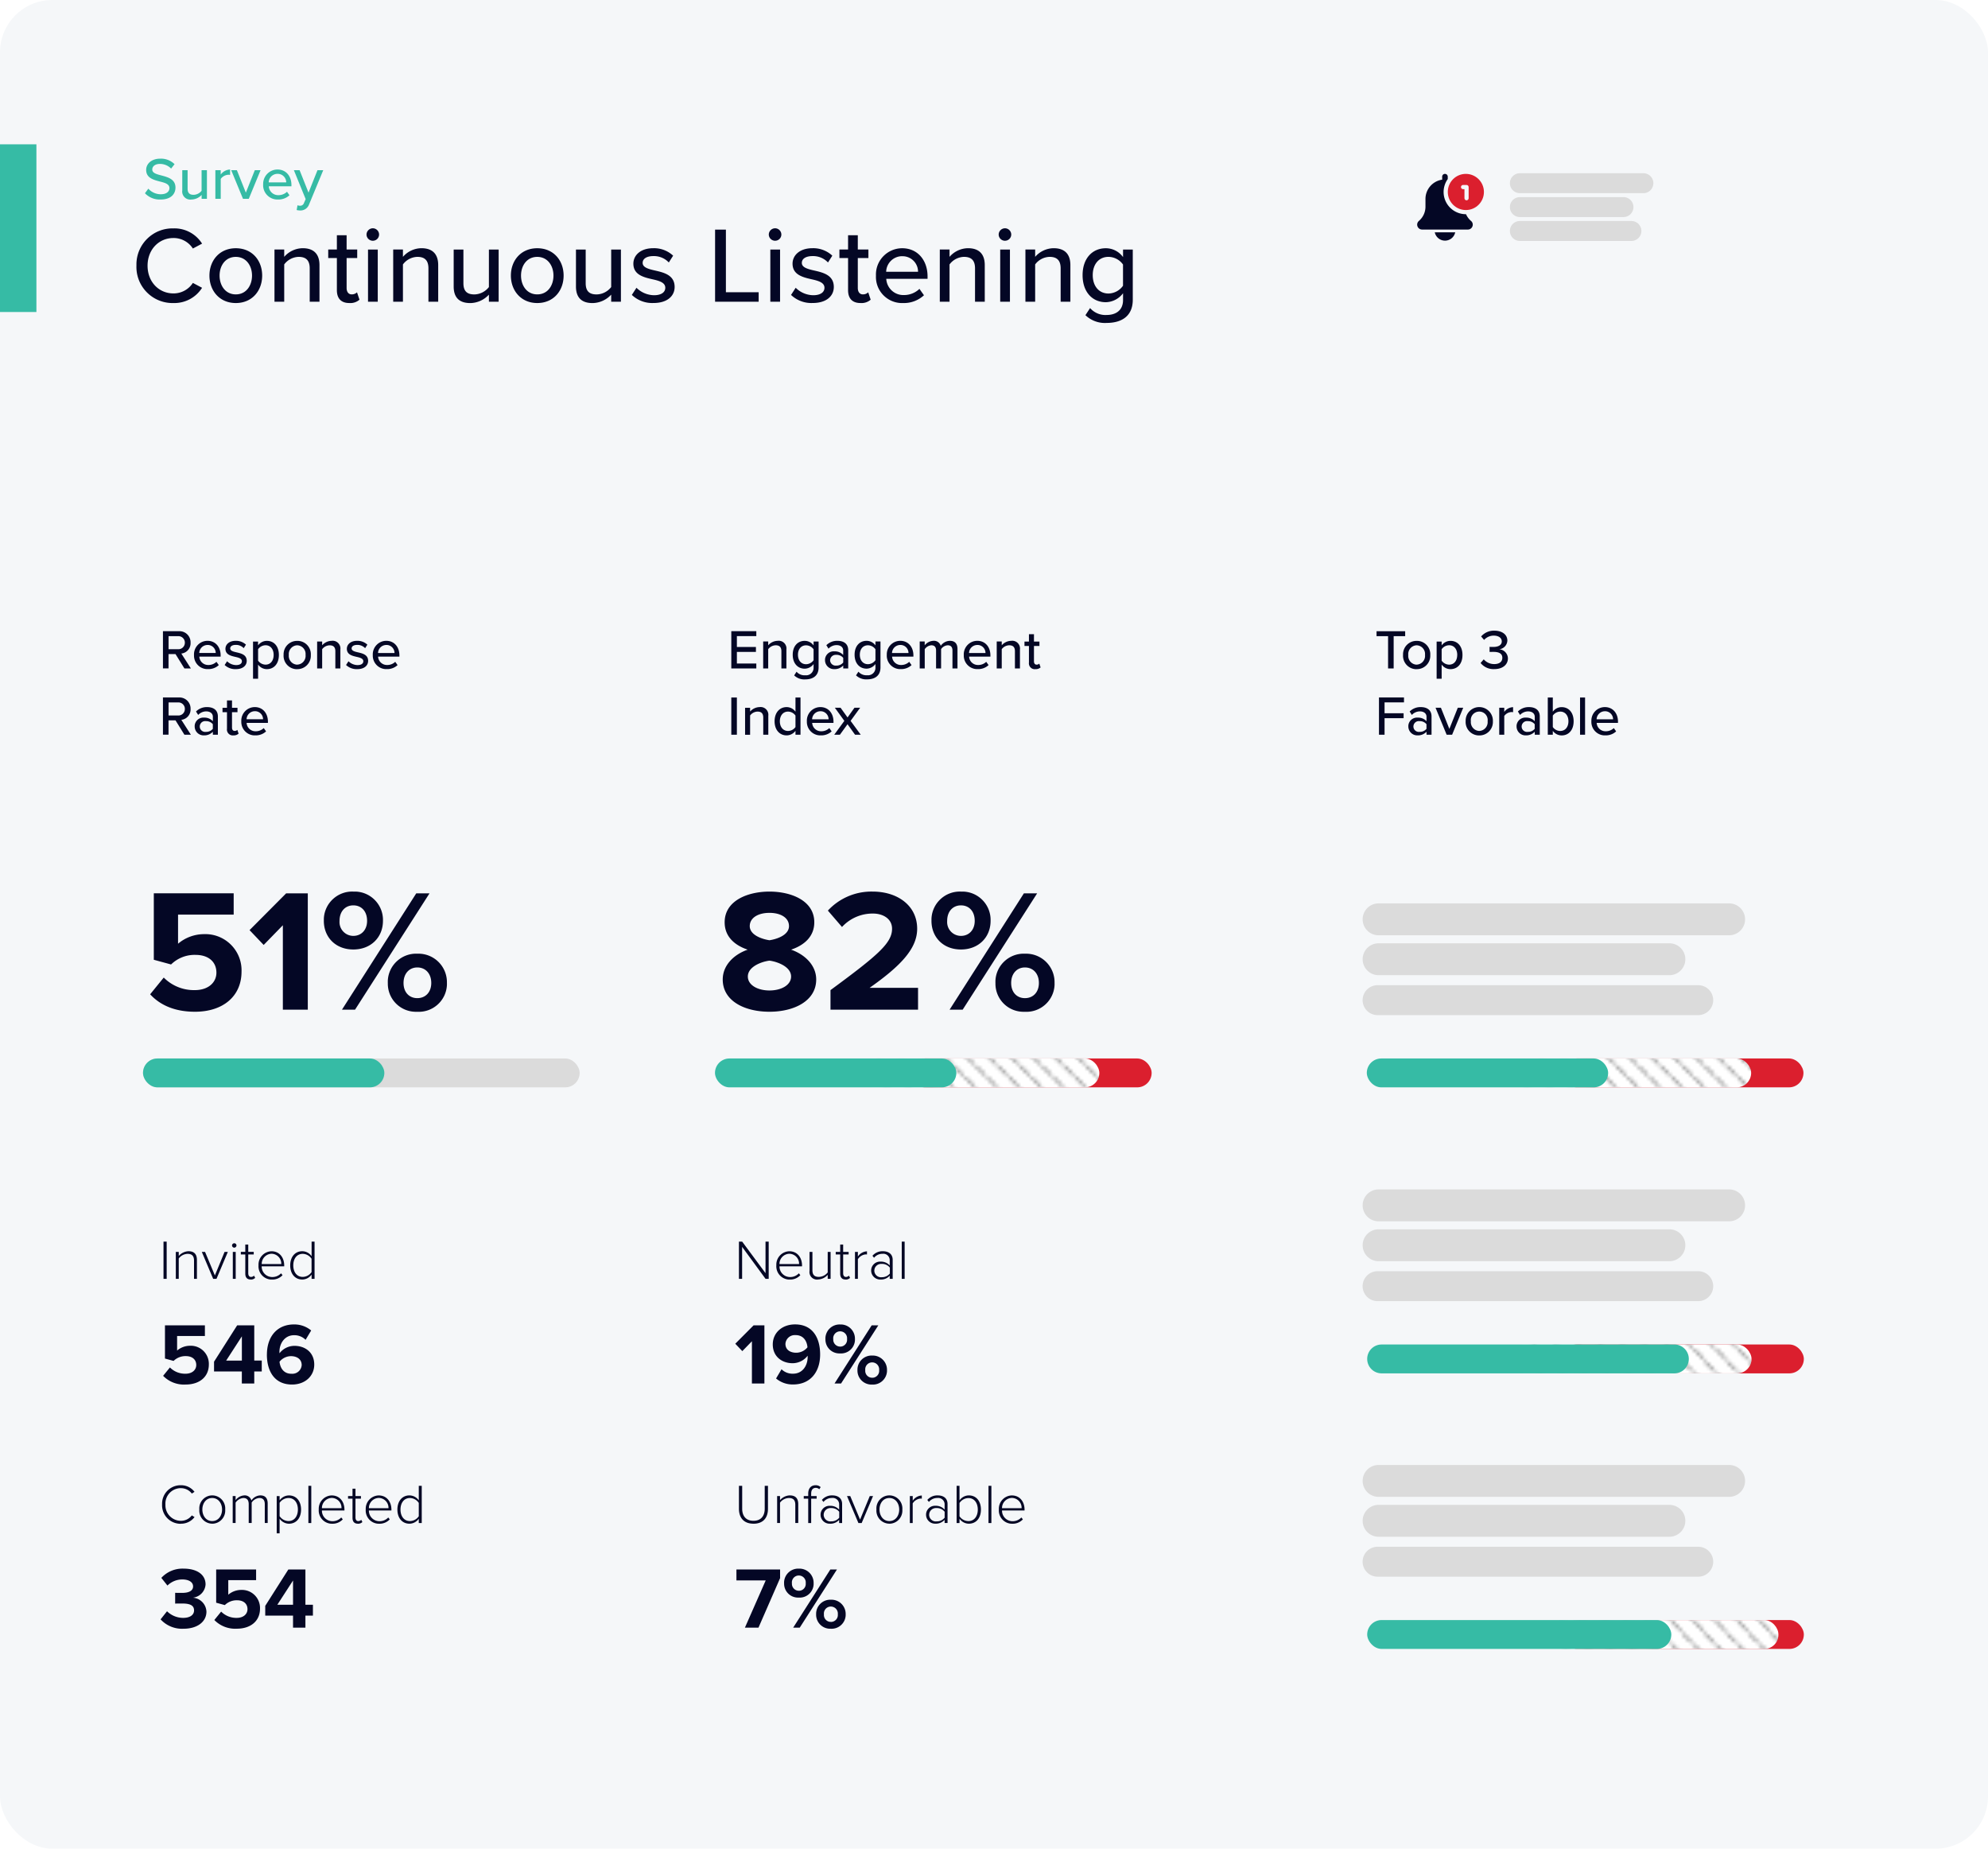 <svg xmlns="http://www.w3.org/2000/svg" viewBox="0 0 570 530"><defs><pattern id="a" width="19" height="13" x="0" y="0" patternTransform="translate(-672.63 -274.31)" patternUnits="userSpaceOnUse" viewBox="0 0 19 13"><path fill="none" d="M0 0h19v13H0z"/><path fill="#fff" stroke="#000" stroke-dasharray="3.9 .65" stroke-miterlimit="1" stroke-width=".6" d="m14.91 1.48 12.4 12.31M8.63 1.48l12.4 12.31M2.26 1.48l12.4 12.31M-4.09 1.48c4.14 4.1 8.27 8.2 12.4 12.31M-10.37 1.48l12.4 12.31m12.88-25.31c4.14 4.1 8.27 8.2 12.4 12.31M8.63-11.52 21.03.79M2.26-11.52 14.66.79M-4.09-11.52C.05-7.42 4.18-3.32 8.31.79m-18.68-12.31L2.03.79" opacity=".49"/></pattern></defs><rect width="570" height="530" fill="#f5f7f9" rx="15" ry="15"/><path fill="#040725" d="M49.72 86.88c3.32.1 6.44-1.56 8.22-4.37l-2.64-1.4a6.581 6.581 0 0 1-5.58 3.01c-4.18 0-7.41-3.32-7.41-7.94s3.22-7.94 7.41-7.94a6.558 6.558 0 0 1 5.58 3.01l2.64-1.4a9.347 9.347 0 0 0-8.22-4.37c-5.72-.14-10.46 4.38-10.6 10.1v.6c-.19 5.71 4.28 10.5 10 10.7h.6Zm17.89 0c4.68 0 7.56-3.53 7.56-7.87s-2.88-7.84-7.56-7.84-7.56 3.53-7.56 7.84c0 4.34 2.91 7.87 7.56 7.87Zm0-2.48c-2.98 0-4.65-2.54-4.65-5.39s1.67-5.36 4.65-5.36 4.65 2.54 4.65 5.36-1.64 5.39-4.65 5.39Zm21.2 2.11h2.79V76c0-3.16-1.64-4.84-4.81-4.84-2.04.03-3.97.93-5.3 2.48v-2.11H78.7V86.5h2.79V75.81a5.348 5.348 0 0 1 4.12-2.17c1.92 0 3.19.81 3.19 3.29v9.58Zm11.35.37c1.06.08 2.11-.26 2.91-.96l-.71-2.11c-.41.39-.95.6-1.52.59-.96 0-1.46-.78-1.46-1.83v-8.59h3.04v-2.45h-3.04v-4.09h-2.79v4.09h-2.48v2.45h2.48v9.21c0 2.36 1.21 3.69 3.56 3.69Zm6.73-17.86c.98.01 1.78-.77 1.8-1.75v-.02c0-.99-.81-1.8-1.8-1.8-.99.01-1.79.81-1.8 1.8a1.8 1.8 0 0 0 1.8 1.77Zm-1.37 17.49h2.79V71.54h-2.79v14.97Zm17.33 0h2.79V76c0-3.16-1.64-4.84-4.81-4.84-2.04.03-3.97.93-5.3 2.48v-2.11h-2.79V86.5h2.79V75.81a5.348 5.348 0 0 1 4.12-2.17c1.92 0 3.19.81 3.19 3.29v9.58Zm17.33 0h2.79V71.54h-2.79V82.3c-1 1.29-2.52 2.07-4.15 2.11-1.92 0-3.16-.74-3.16-3.22v-9.64h-2.79v10.57c0 3.16 1.58 4.77 4.77 4.77a7.39 7.39 0 0 0 5.33-2.42v2.04Zm13.86.37c4.68 0 7.56-3.53 7.56-7.87s-2.88-7.84-7.56-7.84-7.56 3.53-7.56 7.84 2.91 7.87 7.56 7.87Zm0-2.48c-2.98 0-4.65-2.54-4.65-5.39s1.67-5.36 4.65-5.36 4.65 2.54 4.65 5.36c0 2.85-1.64 5.39-4.65 5.39Zm21.2 2.11h2.79V71.54h-2.79V82.3c-1 1.29-2.52 2.07-4.15 2.11-1.92 0-3.16-.74-3.16-3.22v-9.64h-2.79v10.57c0 3.16 1.58 4.77 4.77 4.77a7.39 7.39 0 0 0 5.33-2.42v2.04Zm5.92-1.96a8.48 8.48 0 0 0 6.23 2.32c3.94 0 6.04-2.02 6.04-4.59 0-3.44-3.1-4.15-5.7-4.74-1.86-.43-3.47-.87-3.47-2.17 0-1.21 1.18-1.95 3.07-1.95 1.67-.05 3.29.61 4.43 1.83L193 73.3a8.001 8.001 0 0 0-5.7-2.14c-3.66 0-5.7 2.05-5.7 4.43 0 3.22 2.98 3.91 5.52 4.49 1.92.43 3.63.93 3.63 2.42 0 1.27-1.12 2.14-3.22 2.14a7.3 7.3 0 0 1-5.04-2.14l-1.33 2.05Zm23.87 1.96h12.49v-2.73h-9.39V65.83h-3.1v20.68Zm17.2-17.49c.98.01 1.78-.77 1.8-1.75v-.02c0-.99-.81-1.8-1.8-1.8-.99.01-1.79.81-1.8 1.8.01.98.82 1.77 1.81 1.77Zm-1.36 17.49h2.79V71.54h-2.79v14.97Zm5.93-1.96a8.466 8.466 0 0 0 6.23 2.32c3.94 0 6.04-2.02 6.04-4.59 0-3.44-3.1-4.15-5.7-4.74-1.86-.43-3.47-.87-3.47-2.17 0-1.21 1.18-1.95 3.07-1.95 1.67-.05 3.29.61 4.43 1.83l1.24-1.95a8.001 8.001 0 0 0-5.7-2.14c-3.66 0-5.7 2.05-5.7 4.43 0 3.22 2.98 3.91 5.52 4.49 1.92.43 3.63.93 3.63 2.42 0 1.27-1.12 2.14-3.22 2.14-1.89-.03-3.7-.8-5.03-2.14l-1.33 2.05Zm19.93 2.33c1.06.08 2.11-.26 2.91-.96l-.71-2.11c-.41.39-.95.6-1.52.59-.96 0-1.46-.78-1.46-1.83v-8.59h3.04v-2.45h-3.04v-4.09h-2.79v4.09h-2.48v2.45h2.48v9.21c0 2.36 1.2 3.69 3.56 3.69Zm4.43-7.87c-.22 4.13 2.96 7.65 7.09 7.87.22.01.44.01.66 0 2.22.08 4.38-.73 6.01-2.23l-1.3-1.83a6.357 6.357 0 0 1-4.43 1.77c-2.68.1-4.94-1.97-5.08-4.65h11.84v-.68c0-4.59-2.79-8.09-7.29-8.09a7.528 7.528 0 0 0-7.51 7.55v.3Zm7.5-5.55a4.434 4.434 0 0 1 4.56 4.3v.16h-9.14c.07-2.49 2.1-4.47 4.59-4.47Zm20.9 13.05h2.79V76c0-3.16-1.64-4.84-4.8-4.84-2.04.03-3.97.93-5.3 2.48v-2.11h-2.79V86.5h2.79V75.81a5.348 5.348 0 0 1 4.12-2.17c1.92 0 3.19.81 3.19 3.29v9.58Zm8.58-17.49c.98.01 1.78-.77 1.8-1.75v-.02c0-.99-.81-1.8-1.8-1.8-.99.01-1.79.81-1.8 1.8a1.8 1.8 0 0 0 1.8 1.77Zm-1.36 17.49h2.79V71.54h-2.79v14.97Zm17.33 0h2.79V76c0-3.16-1.64-4.84-4.8-4.84-2.04.03-3.97.93-5.3 2.48v-2.11h-2.79V86.5h2.79V75.81a5.348 5.348 0 0 1 4.12-2.17c1.92 0 3.19.81 3.19 3.29v9.58Zm7.1 3.84a8.033 8.033 0 0 0 6.14 2.23c3.69 0 7.44-1.52 7.44-6.66V71.54H322v2.17a6.093 6.093 0 0 0-4.93-2.54c-3.88 0-6.67 2.91-6.67 7.72s2.79 7.75 6.67 7.75c1.95-.05 3.77-1 4.93-2.57v1.95c0 3.16-2.33 4.28-4.65 4.28-1.82.13-3.6-.61-4.8-1.98l-1.34 2.05Zm10.78-8.43a5.217 5.217 0 0 1-4.15 2.23c-2.79 0-4.53-2.17-4.53-5.27s1.74-5.24 4.53-5.24c1.66.03 3.2.85 4.15 2.2v6.08Z"/><path fill="#36bba5" d="M41.56 55.4a5.79 5.79 0 0 0 4.47 1.8c3.06 0 4.28-1.65 4.28-3.42 0-2.41-2.16-2.98-4.02-3.48-1.41-.36-2.63-.68-2.63-1.7 0-.95.87-1.6 2.12-1.6 1.23-.03 2.42.45 3.28 1.33l.99-1.26a5.524 5.524 0 0 0-4.13-1.58c-2.36 0-4.01 1.36-4.01 3.23 0 2.31 2.11 2.84 3.93 3.32 1.45.37 2.74.71 2.74 1.9 0 .82-.65 1.75-2.48 1.75-1.36 0-2.66-.58-3.57-1.6l-.97 1.31ZM57.8 57h1.53v-8.21H57.8v5.9c-.55.71-1.38 1.13-2.28 1.16-1.05 0-1.73-.41-1.73-1.77v-5.29h-1.53v5.8c-.18 1.27.71 2.44 1.98 2.61.21.03.43.03.64 0 1.12-.02 2.18-.5 2.93-1.32V57Zm3.96 0h1.53v-5.71c.51-.7 1.3-1.13 2.15-1.19.18 0 .35.01.53.05V48.6a3.49 3.49 0 0 0-2.69 1.45v-1.26h-1.53V57Zm7.92 0h1.65l3.38-8.21h-1.65l-2.57 6.44-2.57-6.44h-1.63L69.67 57Zm5.77-4.11c-.12 2.26 1.63 4.19 3.89 4.31h.36c1.22.04 2.4-.4 3.3-1.22l-.71-1c-.65.63-1.53.97-2.43.97a2.69 2.69 0 0 1-2.79-2.54h6.49v-.37c0-2.52-1.53-4.44-4-4.44-2.28 0-4.12 1.87-4.11 4.15v.15Zm4.11-3.05a2.434 2.434 0 0 1 2.5 2.36v.09h-5.02a2.521 2.521 0 0 1 2.52-2.45Zm5.74 9-.24 1.38c.31.07.63.11.95.12 1.17.07 2.24-.66 2.62-1.77l4.05-9.78h-1.65l-2.57 6.44-2.56-6.44h-1.64l3.38 8.3-.48 1.09c-.16.52-.65.85-1.19.8-.23 0-.47-.05-.68-.14Z"/><path fill="#dbdbdb" d="M435.78 49.66h35.41a2.86 2.86 0 1 1 0 5.72h-35.41a2.86 2.86 0 1 1 0-5.72Zm0 6.85h29.7a2.86 2.86 0 1 1 0 5.72h-29.7a2.86 2.86 0 1 1 0-5.72Zm0 6.85h31.98a2.86 2.86 0 1 1 0 5.72h-31.98a2.86 2.86 0 1 1 0-5.72Z"/><path fill="#040725" d="M414.31 68.99c1.42 0 2.64-1 2.93-2.39h-5.86a2.996 2.996 0 0 0 2.93 2.39Zm6.04-7.58h-.06c-3.52 0-6.37-2.84-6.38-6.36 0-1.33.42-2.64 1.19-3.72v-.68c0-.44-.36-.8-.8-.8-.44 0-.8.36-.8.8v.86c-2.74.4-4.78 2.75-4.79 5.52v2.22c0 1.58-.69 3.08-1.9 4.1-.58.51-.64 1.39-.13 1.98.26.3.64.47 1.04.48h13.16c.77 0 1.39-.64 1.39-1.41 0-.4-.18-.79-.49-1.05a5.378 5.378 0 0 1-1.44-1.93Z"/><path fill="#db1f2e" d="M420.29 49.85c-2.86 0-5.18 2.32-5.18 5.18s2.32 5.19 5.18 5.19 5.18-2.32 5.18-5.18-2.32-5.18-5.18-5.19Zm.8 6.98c0 .33-.27.6-.6.6-.33 0-.6-.27-.6-.6v-2.6h-.4c-.33 0-.6-.27-.6-.6s.27-.6.6-.6h1c.33 0 .6.27.6.6v3.19Z"/><path fill="#040725" d="M52.87 191.64h1.86l-2.74-4.27a2.973 2.973 0 0 0 2.65-3.12 3.177 3.177 0 0 0-3.07-3.29h-4.85v10.67h1.6v-4.11h2l2.55 4.11Zm.13-7.39a1.85 1.85 0 0 1-1.81 1.88h-2.86v-3.74h2.69c1.02-.08 1.9.69 1.98 1.7v.17Zm2.63 3.52a3.868 3.868 0 0 0 3.66 4.06h.34c1.14.04 2.26-.37 3.1-1.15l-.67-.94c-.62.59-1.44.92-2.29.91a2.534 2.534 0 0 1-2.62-2.4h6.11v-.35c0-2.37-1.44-4.18-3.76-4.18-2.15 0-3.88 1.75-3.88 3.9v.15Zm3.87-2.86c1.26-.04 2.31.96 2.35 2.22v.08h-4.72c.04-1.28 1.09-2.3 2.37-2.3Zm4.9 5.73a4.42 4.42 0 0 0 3.22 1.2c2.03 0 3.12-1.04 3.12-2.37 0-1.78-1.6-2.14-2.94-2.45-.96-.22-1.79-.45-1.79-1.12 0-.62.61-1.01 1.58-1.01.86-.03 1.7.32 2.29.94l.64-1.01c-.8-.74-1.86-1.13-2.94-1.1-1.89 0-2.94 1.06-2.94 2.29 0 1.66 1.54 2.02 2.85 2.32.99.22 1.87.48 1.87 1.25 0 .66-.58 1.1-1.66 1.1a3.77 3.77 0 0 1-2.59-1.1l-.69 1.05Zm9.6 3.95v-4.06c.58.82 1.52 1.31 2.52 1.31 2.02 0 3.44-1.54 3.44-4.06s-1.42-4.05-3.44-4.05c-1 0-1.94.49-2.53 1.3v-1.1h-1.44v10.66h1.44Zm4.46-6.82c0 1.62-.88 2.78-2.32 2.78-.85-.02-1.65-.44-2.14-1.14v-3.28a2.65 2.65 0 0 1 2.14-1.14c1.44 0 2.32 1.17 2.32 2.77Zm6.75 4.07c2.12.04 3.86-1.64 3.91-3.75v-.31a3.826 3.826 0 0 0-3.6-4.04h-.3a3.842 3.842 0 0 0-3.91 3.77v.28a3.845 3.845 0 0 0 3.61 4.06h.29Zm0-1.28a2.516 2.516 0 0 1-2.41-2.62c0-.06 0-.11.01-.17a2.52 2.52 0 0 1 2.24-2.76c.05 0 .11 0 .16-.01 1.38.05 2.46 1.2 2.41 2.58 0 .06 0 .12-.01.18.15 1.38-.84 2.62-2.21 2.77-.06 0-.12.01-.19.01Zm10.94 1.08h1.44v-5.42c.16-1.22-.69-2.33-1.9-2.5a1.88 1.88 0 0 0-.58 0 3.71 3.71 0 0 0-2.74 1.28v-1.08h-1.44v7.73h1.44v-5.52c.5-.68 1.28-1.09 2.13-1.12.99 0 1.65.42 1.65 1.7v4.94Zm3.06-1a4.42 4.42 0 0 0 3.22 1.2c2.03 0 3.12-1.04 3.12-2.37 0-1.78-1.6-2.14-2.94-2.45-.96-.22-1.79-.45-1.79-1.12 0-.62.61-1.01 1.58-1.01.86-.03 1.7.32 2.29.94l.64-1.01c-.8-.74-1.86-1.13-2.94-1.1-1.89 0-2.94 1.06-2.94 2.29 0 1.66 1.54 2.02 2.85 2.32.99.22 1.87.48 1.87 1.25 0 .66-.58 1.1-1.66 1.1a3.77 3.77 0 0 1-2.59-1.1l-.69 1.05Zm7.68-2.87a3.868 3.868 0 0 0 3.66 4.06h.34c1.14.04 2.26-.37 3.1-1.15l-.67-.94c-.62.59-1.44.92-2.29.91a2.534 2.534 0 0 1-2.62-2.4h6.11v-.35c0-2.37-1.44-4.18-3.76-4.18-2.15 0-3.88 1.75-3.88 3.9v.15Zm3.87-2.86c1.26-.04 2.31.96 2.35 2.22v.08h-4.72c.04-1.28 1.09-2.3 2.37-2.3Zm-57.89 25.73h1.86l-2.74-4.27a2.973 2.973 0 0 0 2.65-3.12 3.184 3.184 0 0 0-3.07-3.29h-4.85v10.67h1.6v-4.11h2l2.55 4.11Zm.13-7.39a1.85 1.85 0 0 1-1.81 1.88h-2.86v-3.74h2.69c1.02-.08 1.9.69 1.98 1.7v.17Zm8.03 7.39h1.44v-5.22c0-1.97-1.42-2.7-3.1-2.7-1.18-.03-2.33.43-3.17 1.26l.62.99c.6-.65 1.44-1.02 2.32-1.02 1.1 0 1.89.58 1.89 1.54v1.28a3.23 3.23 0 0 0-2.53-1.03c-1.37-.11-2.57.92-2.68 2.29v.24c0 1.42 1.15 2.57 2.57 2.56h.11c.95.03 1.87-.35 2.53-1.04v.85Zm0-1.7c-.49.59-1.22.91-1.98.88-.85.12-1.64-.47-1.76-1.31-.12-.85.47-1.64 1.31-1.76.15-.02.3-.02.44 0 .76-.03 1.5.29 1.98.88v1.31Zm5.88 1.89c.55.04 1.09-.14 1.5-.5l-.36-1.08c-.21.2-.49.31-.78.3-.5 0-.75-.4-.75-.94v-4.43h1.57v-1.26h-1.57v-2.11h-1.44v2.11H63.8v1.26h1.28v4.75c-.13.92.51 1.77 1.43 1.9.13.02.27.02.41 0Zm2.28-4.06a3.868 3.868 0 0 0 3.66 4.06h.34c1.14.04 2.26-.37 3.1-1.15l-.67-.94c-.62.59-1.44.92-2.29.91a2.534 2.534 0 0 1-2.62-2.4h6.11v-.35c0-2.37-1.44-4.18-3.76-4.18-2.15 0-3.88 1.75-3.88 3.9v.15Zm3.88-2.87c1.26-.04 2.31.96 2.35 2.22v.08H70.7c.04-1.28 1.09-2.3 2.37-2.3ZM47.79 366.64v-10.67h-.91v10.67h.91Zm8.67 0v-5.41c0-1.74-.86-2.51-2.43-2.51-1.07.05-2.08.54-2.78 1.36v-1.17h-.84v7.73h.84v-5.84c.59-.8 1.51-1.28 2.51-1.33 1.12 0 1.87.45 1.87 1.94v5.23h.83Zm5.61 0 3.26-7.73h-.94l-2.78 6.75-2.82-6.75h-.93l3.26 7.73h.94Zm5.09-8.94c.35 0 .64-.29.64-.64 0-.35-.29-.63-.63-.62a.64.64 0 0 0-.64.62c0 .35.29.63.64.64Zm.42 8.94v-7.73h-.83v7.73h.83Zm4.27.2c.49.03.96-.14 1.31-.48l-.32-.64c-.23.23-.54.37-.86.37-.54 0-.8-.43-.8-1.06v-5.38h1.57v-.74h-1.57v-2.11h-.85v2.11h-1.28v.74h1.28v5.5c0 1.06.5 1.68 1.52 1.68Zm6.14 0c1.14.04 2.24-.42 3.02-1.25l-.43-.54c-.65.7-1.57 1.09-2.53 1.07-1.66 0-3.02-1.34-3.02-3v-.07h6.46v-.22c0-2.24-1.3-4.1-3.65-4.1a3.832 3.832 0 0 0-3.72 3.94v.11a3.806 3.806 0 0 0 3.53 4.06c.11 0 .22.01.32 0Zm2.66-4.45h-5.61a2.904 2.904 0 0 1 2.8-2.94c1.56.01 2.82 1.29 2.81 2.85v.09Zm9.54 4.25v-10.67h-.85v4.19c-.6-.9-1.61-1.44-2.69-1.44-2.05 0-3.44 1.62-3.44 4.06s1.39 4.05 3.44 4.05c1.07 0 2.08-.54 2.69-1.42v1.23h.85Zm-3.4-.56c-1.71 0-2.7-1.42-2.7-3.3s.99-3.31 2.7-3.31c1.03.02 1.98.55 2.54 1.41v3.82c-.57.85-1.52 1.37-2.54 1.38Zm133.61.56v-10.67h-.91v9.04l-6.69-9.04h-.93v10.67h.91v-9.17l6.72 9.17h.9Zm6.05.2c1.14.04 2.24-.42 3.02-1.25l-.42-.54c-.66.7-1.57 1.09-2.53 1.07-1.66 0-3.02-1.34-3.02-3v-.07h6.46v-.22c0-2.24-1.3-4.1-3.65-4.1a3.832 3.832 0 0 0-3.72 3.94v.11a3.806 3.806 0 0 0 3.53 4.06c.11 0 .21.01.32 0Zm2.66-4.45h-5.62a2.904 2.904 0 0 1 2.8-2.94 2.83 2.83 0 0 1 2.82 2.85v.1Zm9.04 4.25v-7.73h-.83v5.89c-.61.78-1.53 1.24-2.51 1.28-1.12 0-1.87-.42-1.87-1.92v-5.25h-.83v5.44c-.19 1.18.61 2.28 1.78 2.47.21.03.43.04.65 0 1.07-.04 2.08-.52 2.78-1.33v1.14h.83Zm4.27.2c.49.03.96-.14 1.31-.48l-.32-.64c-.23.23-.54.37-.86.37-.54 0-.8-.43-.8-1.06v-5.38h1.57v-.74h-1.57v-2.11h-.85v2.11h-1.28v.74h1.28v5.5c0 1.06.5 1.68 1.52 1.68Zm3.55-.2v-5.63c.48-.77 1.29-1.28 2.19-1.38.14 0 .28 0 .42.03v-.91c-1.06.05-2.03.6-2.61 1.49v-1.33h-.83v7.73h.83Zm9.98 0v-5.44c0-1.73-1.25-2.48-2.82-2.48-1.14-.04-2.23.44-2.98 1.3l.46.58c.59-.74 1.49-1.16 2.43-1.14 1-.13 1.92.58 2.05 1.59 0 .06.01.13.01.19v1.56a3.35 3.35 0 0 0-2.62-1.1 2.56 2.56 0 0 0-2.7 2.41v.15c0 1.43 1.17 2.58 2.6 2.58h.1c.99.04 1.95-.36 2.62-1.1v.9h.83Zm-3.16-.46a1.93 1.93 0 0 1-2.1-1.75v-.15c0-1.07.88-1.93 1.95-1.93h.16c.9-.03 1.77.36 2.34 1.07v1.7c-.57.69-1.44 1.08-2.34 1.05Zm6.59.46v-10.67h-.83v10.67h.83Zm-207.5 70.2a4.84 4.84 0 0 0 3.9-1.9l-.78-.48c-.74.98-1.89 1.55-3.12 1.55-2.46 0-4.45-1.99-4.45-4.44v-.24a4.43 4.43 0 0 1 4.17-4.68h.28c1.23 0 2.38.57 3.12 1.55l.77-.5a4.812 4.812 0 0 0-3.89-1.89 5.297 5.297 0 0 0-5.41 5.19v.34a5.312 5.312 0 0 0 5.07 5.52h.33Zm8.96 0c2.08-.01 3.75-1.7 3.74-3.78 0-.1 0-.19-.01-.29a3.75 3.75 0 0 0-3.43-4.04c-.1 0-.2-.01-.29-.01-2.06.01-3.73 1.7-3.71 3.77 0 .09 0 .19.01.28a3.747 3.747 0 0 0 3.43 4.05c.09 0 .18.01.27.01Zm0-.76c-1.8 0-2.82-1.58-2.82-3.31s1.02-3.3 2.82-3.3 2.83 1.58 2.83 3.3-1.01 3.31-2.83 3.31Zm15.91.56v-5.57c0-1.55-.69-2.35-2.11-2.35-1.04.04-1.99.59-2.56 1.46a1.95 1.95 0 0 0-2.03-1.46 3.4 3.4 0 0 0-2.5 1.36v-1.17h-.83v7.73h.83v-5.84c.5-.76 1.32-1.25 2.22-1.33 1.09 0 1.54.67 1.54 1.76v5.41h.85v-5.86c.49-.76 1.31-1.25 2.21-1.31 1.09 0 1.55.67 1.55 1.76v5.41h.83Zm6.11.2c2.06 0 3.46-1.6 3.46-4.06s-1.39-4.05-3.46-4.05c-1.07 0-2.07.53-2.69 1.41v-1.22h-.83v10.67h.83v-4.19c.61.89 1.61 1.43 2.69 1.44Zm-.15-.76a3.128 3.128 0 0 1-2.54-1.41v-3.82c.57-.85 1.52-1.36 2.54-1.38 1.73 0 2.7 1.42 2.7 3.3s-.97 3.31-2.7 3.31Zm6.54.56v-10.67h-.83v10.67h.83Zm6.01.2c1.14.04 2.24-.42 3.02-1.25l-.44-.54c-.65.7-1.57 1.08-2.52 1.07-1.66 0-3.02-1.34-3.02-3v-.07h6.46v-.22c0-2.24-1.3-4.1-3.65-4.1a3.832 3.832 0 0 0-3.72 3.94v.11a3.806 3.806 0 0 0 3.53 4.06c.11 0 .22.01.32 0Zm2.66-4.45H92.3a2.904 2.904 0 0 1 2.8-2.94 2.83 2.83 0 0 1 2.82 2.85v.1Zm4.67 4.45c.49.03.96-.14 1.31-.48l-.32-.64c-.23.23-.54.37-.86.37-.54 0-.8-.43-.8-1.06v-5.38h1.57v-.74h-1.57v-2.11h-.85v2.11h-1.28v.74h1.28v5.5c0 1.06.5 1.68 1.52 1.68Zm6.14 0c1.14.04 2.24-.42 3.02-1.25l-.43-.54c-.65.7-1.57 1.09-2.53 1.07-1.66 0-3.02-1.34-3.02-3v-.07h6.46v-.22c0-2.24-1.3-4.1-3.65-4.1a3.832 3.832 0 0 0-3.72 3.94v.11a3.806 3.806 0 0 0 3.53 4.06c.11 0 .22.01.32 0Zm2.66-4.45h-5.62a2.904 2.904 0 0 1 2.8-2.94 2.83 2.83 0 0 1 2.82 2.85v.1Zm9.53 4.25v-10.67h-.85v4.19c-.6-.9-1.61-1.43-2.69-1.44-2.05 0-3.44 1.62-3.44 4.06s1.39 4.05 3.44 4.05c1.07 0 2.08-.54 2.69-1.42v1.23h.85Zm-3.39-.56c-1.71 0-2.7-1.42-2.7-3.3s.99-3.31 2.7-3.31c1.03.02 1.98.55 2.54 1.41v3.82c-.57.85-1.52 1.37-2.54 1.38Zm98.5.76c2.75 0 4.16-1.65 4.16-4.29v-6.58h-.93v6.56c0 2.16-1.14 3.47-3.23 3.47s-3.23-1.31-3.23-3.47v-6.56h-.93v6.57c0 2.63 1.42 4.29 4.16 4.29Zm12.84-.2v-5.41c0-1.74-.86-2.51-2.43-2.51a3.9 3.9 0 0 0-2.79 1.36v-1.17h-.83v7.73h.83v-5.84c.59-.8 1.52-1.29 2.51-1.33 1.12 0 1.87.45 1.87 1.94v5.23h.84Zm3.71 0v-6.99h1.57v-.74h-1.57v-.7c0-1.04.45-1.65 1.33-1.65.37 0 .73.14.99.4l.4-.61c-.4-.37-.93-.57-1.47-.54-1.3 0-2.1.9-2.1 2.4v.7h-1.28v.74h1.28v6.99h.85Zm8.87 0v-5.44c0-1.73-1.25-2.48-2.82-2.48-1.14-.04-2.23.44-2.98 1.3l.46.58c.59-.74 1.48-1.16 2.43-1.14 1-.13 1.92.58 2.05 1.59 0 .06.01.13.01.19v1.57a3.35 3.35 0 0 0-2.62-1.1 2.56 2.56 0 0 0-2.7 2.41v.15c0 1.43 1.17 2.58 2.6 2.57h.1c.99.04 1.95-.36 2.62-1.1v.91h.84Zm-3.18-.46a1.93 1.93 0 0 1-2.1-1.75v-.15c0-1.07.88-1.93 1.95-1.93h.16c.9-.03 1.77.36 2.34 1.07v1.7c-.57.69-1.44 1.08-2.34 1.05Zm8.79.46 3.26-7.73h-.94l-2.78 6.75-2.82-6.75h-.93l3.27 7.73h.94Zm7.93.2c2.08-.01 3.75-1.7 3.74-3.78 0-.1 0-.19-.01-.29a3.75 3.75 0 0 0-3.43-4.04c-.1 0-.2-.01-.3-.01-2.06.01-3.73 1.7-3.71 3.77 0 .09 0 .19.01.28a3.747 3.747 0 0 0 3.43 4.05c.09 0 .18.01.27.01Zm0-.76c-1.79 0-2.82-1.58-2.82-3.31s1.02-3.3 2.82-3.3 2.83 1.58 2.83 3.3c0 1.73-1.01 3.31-2.83 3.31Zm6.7.56v-5.63c.48-.77 1.29-1.28 2.19-1.38.14 0 .28 0 .42.03v-.91c-1.06.05-2.02.61-2.6 1.49v-1.33h-.83v7.73h.83Zm9.99 0v-5.44c0-1.73-1.25-2.48-2.82-2.48-1.14-.04-2.23.44-2.98 1.3l.46.58c.59-.74 1.49-1.16 2.44-1.14 1-.13 1.92.59 2.05 1.59 0 .06.01.12.01.18v1.57a3.35 3.35 0 0 0-2.62-1.1 2.56 2.56 0 0 0-2.7 2.41v.15c0 1.43 1.17 2.58 2.6 2.57h.1c.99.04 1.95-.37 2.62-1.1v.91h.83Zm-3.17-.46a1.93 1.93 0 0 1-2.1-1.75v-.15c0-1.07.88-1.93 1.95-1.93h.16c.9-.03 1.77.36 2.33 1.07v1.7c-.57.69-1.43 1.08-2.33 1.05Zm6.6-1.47v-3.82c.57-.85 1.51-1.38 2.54-1.41 1.73 0 2.7 1.44 2.7 3.31s-.98 3.3-2.7 3.3a3.127 3.127 0 0 1-2.54-1.38Zm0 1.93v-1.23c.61.88 1.61 1.42 2.69 1.42 2.05 0 3.45-1.57 3.45-4.05s-1.39-4.06-3.46-4.06c-1.08.01-2.08.55-2.68 1.44v-4.19h-.83v10.67h.83Zm9.14 0v-10.67h-.83v10.67h.83Zm6.01.2c1.14.04 2.24-.42 3.02-1.25l-.44-.54c-.65.7-1.57 1.08-2.52 1.07-1.66 0-3.02-1.34-3.02-3v-.07h6.46v-.22c0-2.24-1.3-4.1-3.65-4.1a3.832 3.832 0 0 0-3.72 3.94v.11a3.806 3.806 0 0 0 3.53 4.06c.11 0 .22.01.32 0Zm2.66-4.45h-5.62a2.904 2.904 0 0 1 2.8-2.94 2.83 2.83 0 0 1 2.82 2.85v.1ZM46.77 394.44a8.315 8.315 0 0 0 6.43 2.5c4.03 0 6.68-2.22 6.68-5.75.1-2.87-2.14-5.27-5-5.37h-.35c-1.37 0-2.7.48-3.75 1.38v-4.18h7.97v-3.05H47.3v9.52l2.47.68a4.86 4.86 0 0 1 3.5-1.38c1.9 0 3 1.03 3 2.55 0 1.38-1.12 2.5-3.1 2.5-1.67.03-3.28-.62-4.45-1.8l-1.95 2.4Zm22.58 2.2h3.55v-3.45h2.15v-3.12H72.9v-10.1H68l-6.63 10.42v2.8h7.97v3.45Zm0-13.52v6.95h-4.5l4.5-6.95Zm7.17 5.22c0 4.7 2.12 8.6 7.2 8.6 3.8 0 6.38-2.47 6.38-5.72 0-3.55-2.67-5.37-5.67-5.37a5.4 5.4 0 0 0-4.28 2.12c-.02-.12-.03-.23-.03-.35 0-2.65 1.65-4.82 4.17-4.82a4.5 4.5 0 0 1 3.33 1.32l1.6-2.68a7.546 7.546 0 0 0-4.92-1.73c-4.92 0-7.77 3.58-7.77 8.63Zm9.98 3.03a2.679 2.679 0 0 1-2.87 2.48h-.08c-2.35 0-3.25-1.85-3.4-3.45.79-.99 1.98-1.57 3.25-1.6 1.62 0 3.1.78 3.1 2.57Zm129.1 5.27h3.57v-16.67h-3.1l-5.25 5.27 2.02 2.12 2.75-2.83v12.1Zm6.9-1.45a7.318 7.318 0 0 0 4.9 1.73c4.93 0 7.75-3.57 7.75-8.6 0-4.73-2.12-8.62-7.18-8.62-3.8 0-6.4 2.48-6.4 5.73 0 3.55 2.7 5.4 5.7 5.4 1.69-.02 3.27-.81 4.3-2.15v.35c0 2.53-1.5 4.8-4.17 4.8-1.24.05-2.44-.41-3.32-1.27l-1.57 2.65Zm9.02-8.92a4.18 4.18 0 0 1-3.25 1.55c-1.6 0-3.07-.77-3.07-2.55.1-1.48 1.38-2.6 2.86-2.5h.06c2.38 0 3.27 1.9 3.4 3.5Zm5.15-2.35a3.985 3.985 0 0 0 3.89 4.1h.33c2.21.14 4.11-1.54 4.24-3.75v-.35a4.068 4.068 0 0 0-3.93-4.2h-.32a4.06 4.06 0 0 0-4.22 3.9v.3Zm2.6 12.72h1.88l10.68-16.67h-1.9l-10.65 16.67Zm3.6-12.72c.1 1.08-.69 2.04-1.78 2.14h-.2c-1.09 0-1.98-.89-1.98-1.98v-.17a1.99 1.99 0 0 1 1.75-2.21c.08 0 .15-.01.23-.01 1.09 0 1.98.87 1.99 1.97 0 .09 0 .17-.02.26Zm2.98 8.9a4.02 4.02 0 0 0 3.9 4.13h.32c2.23.12 4.13-1.59 4.25-3.82v-.3a4.08 4.08 0 0 0-3.96-4.2h-.29a4.06 4.06 0 0 0-4.22 3.9v.3Zm6.22 0c.11 1.09-.69 2.06-1.78 2.17-.07 0-.15.01-.22 0a1.972 1.972 0 0 1-1.98-2.18 1.99 1.99 0 0 1 1.75-2.21c.08 0 .15-.01.23-.01 1.11 0 2.01.9 2.01 2.01 0 .07 0 .14-.01.22ZM46.05 464.27a8.324 8.324 0 0 0 6.57 2.68c4 0 6.57-2.03 6.57-4.9a4.185 4.185 0 0 0-3.9-4 4.086 4.086 0 0 0 3.65-3.8c0-2.78-2.4-4.53-6.3-4.53-2.41-.1-4.74.87-6.38 2.65l1.75 2.2a6.043 6.043 0 0 1 4.25-1.75c1.75 0 3.1.68 3.1 2 0 1.25-1.23 1.85-3.07 1.85-.65 0-1.78 0-2.07-.02v3.1c.25-.03 1.38-.03 2.07-.03 2.32 0 3.35.62 3.35 1.97 0 1.28-1.12 2.15-3.15 2.15a6.613 6.613 0 0 1-4.6-1.9l-1.85 2.33Zm15.4.17a8.315 8.315 0 0 0 6.43 2.5c4.02 0 6.67-2.22 6.67-5.75.1-2.87-2.14-5.27-5-5.37h-.35c-1.37 0-2.7.48-3.75 1.38v-4.18h7.98v-3.05H61.98v9.52l2.48.68a4.86 4.86 0 0 1 3.5-1.38c1.9 0 3 1.03 3 2.55 0 1.38-1.12 2.5-3.1 2.5-1.67.03-3.28-.62-4.45-1.8l-1.95 2.4Zm22.57 2.2h3.55v-3.45h2.15v-3.12h-2.15v-10.1h-4.9l-6.62 10.42v2.8h7.97v3.45Zm0-13.52v6.95h-4.5l4.5-6.95Zm129.55 13.52h3.9l6.2-14.2v-2.47h-12.52v3.12h8.4l-5.97 13.55Zm11.25-12.72a3.985 3.985 0 0 0 3.89 4.1h.33c2.21.14 4.11-1.54 4.24-3.75v-.35a4.068 4.068 0 0 0-3.93-4.2h-.32a4.06 4.06 0 0 0-4.22 3.9v.3Zm2.6 12.72h1.88l10.67-16.67h-1.9l-10.65 16.67Zm3.6-12.72c.1 1.08-.69 2.04-1.78 2.14h-.2c-1.09 0-1.98-.89-1.98-1.98v-.17a1.99 1.99 0 0 1 1.75-2.21c.08 0 .15-.01.23-.01 1.09 0 1.98.87 1.99 1.97 0 .09 0 .17-.02.26Zm2.98 8.9a4.02 4.02 0 0 0 3.9 4.13h.32c2.23.12 4.13-1.59 4.25-3.82v-.3a4.08 4.08 0 0 0-3.96-4.2h-.29a4.06 4.06 0 0 0-4.22 3.9v.3Zm6.22 0c.11 1.09-.69 2.06-1.78 2.17-.07 0-.15.01-.22 0a1.972 1.972 0 0 1-1.98-2.18 1.99 1.99 0 0 1 1.75-2.21c.08 0 .15-.01.23-.01 1.11 0 2.01.9 2.01 2.01 0 .07 0 .14-.01.22Zm-30.54-271.18h7.17v-1.41h-5.57v-3.33h5.46v-1.41h-5.46v-3.12h5.57v-1.41h-7.17v10.67Zm14.36 0h1.44v-5.42c.16-1.22-.69-2.33-1.9-2.5a1.88 1.88 0 0 0-.58 0 3.71 3.71 0 0 0-2.74 1.28v-1.09h-1.44v7.73h1.44v-5.52c.5-.68 1.28-1.09 2.13-1.12.99 0 1.65.42 1.65 1.7v4.94Zm3.66 1.99c.85.81 2 1.23 3.17 1.15 1.9 0 3.84-.78 3.84-3.44v-7.42h-1.44v1.12a3.128 3.128 0 0 0-2.54-1.31c-2 0-3.44 1.5-3.44 3.98s1.44 4 3.44 4a3.26 3.26 0 0 0 2.54-1.33v1.01c.05 1.18-.87 2.17-2.04 2.22-.12 0-.24 0-.36-.01-.94.07-1.86-.31-2.48-1.02l-.69 1.06Zm5.57-4.35c-.49.7-1.29 1.13-2.14 1.15-1.44 0-2.34-1.12-2.34-2.72s.9-2.7 2.34-2.7c.85.02 1.65.44 2.14 1.14v3.13Zm8.49 2.36h1.44v-5.22c0-1.97-1.42-2.7-3.1-2.7-1.18-.03-2.33.43-3.17 1.26l.62.99c.6-.65 1.44-1.02 2.32-1.02 1.1 0 1.89.58 1.89 1.54v1.28c-.65-.7-1.57-1.08-2.53-1.03-1.37-.11-2.57.92-2.68 2.29v.24a2.57 2.57 0 0 0 2.57 2.57h.12c.95.03 1.87-.35 2.53-1.04v.85Zm0-1.7c-.49.59-1.22.91-1.98.88-.88.1-1.67-.53-1.77-1.41v-.12c.03-.88.77-1.58 1.65-1.55h.13c.76-.03 1.5.29 1.98.88v1.31Zm3.68 3.68c.85.81 2 1.23 3.17 1.15 1.9 0 3.84-.78 3.84-3.44v-7.42h-1.44v1.12a3.128 3.128 0 0 0-2.54-1.31c-2 0-3.44 1.5-3.44 3.98s1.44 4 3.44 4a3.26 3.26 0 0 0 2.54-1.33v1.01c.05 1.18-.87 2.17-2.04 2.22-.12 0-.24 0-.36-.01-.94.07-1.86-.31-2.48-1.02l-.69 1.05Zm5.57-4.35c-.49.7-1.29 1.13-2.14 1.15-1.44 0-2.34-1.12-2.34-2.72s.9-2.7 2.34-2.7c.86.02 1.65.44 2.14 1.14v3.13Zm3.25-1.5a3.868 3.868 0 0 0 3.66 4.06h.34c1.14.04 2.26-.37 3.1-1.15l-.67-.94c-.62.59-1.44.91-2.29.91a2.534 2.534 0 0 1-2.62-2.4h6.11v-.35c0-2.37-1.44-4.18-3.76-4.18-2.15 0-3.88 1.75-3.87 3.9v.15Zm3.87-2.86c1.26-.04 2.31.96 2.35 2.22v.08h-4.72c.04-1.28 1.09-2.3 2.37-2.3Zm14.96 6.73h1.44v-5.58c0-1.55-.77-2.34-2.19-2.34-1.05.03-2.02.57-2.61 1.44a1.996 1.996 0 0 0-2.1-1.44c-.98.04-1.89.51-2.5 1.28v-1.09h-1.43v7.73h1.44v-5.52c.43-.64 1.12-1.05 1.89-1.12.98 0 1.36.59 1.36 1.49v5.15h1.44v-5.54a2.48 2.48 0 0 1 1.92-1.1c.94 0 1.34.59 1.34 1.49v5.15Zm3.25-3.87a3.868 3.868 0 0 0 3.66 4.06h.34c1.14.04 2.26-.37 3.1-1.15l-.67-.94c-.62.59-1.44.92-2.29.91a2.534 2.534 0 0 1-2.62-2.4h6.11v-.35c0-2.37-1.44-4.18-3.76-4.18-2.15 0-3.88 1.75-3.88 3.9v.15Zm3.87-2.86c1.26-.04 2.31.96 2.35 2.22v.08h-4.72c.04-1.28 1.09-2.3 2.37-2.3Zm10.79 6.73h1.44v-5.42c.16-1.22-.69-2.33-1.9-2.5a1.88 1.88 0 0 0-.58 0c-1.06.02-2.05.48-2.74 1.28v-1.09h-1.44v7.73h1.44v-5.52c.5-.68 1.28-1.09 2.13-1.12.99 0 1.65.42 1.65 1.7v4.94Zm5.86.2c.55.04 1.09-.14 1.5-.5l-.37-1.09c-.21.2-.49.31-.78.3-.5 0-.75-.4-.75-.94v-4.42h1.57v-1.26h-1.57v-2.11h-1.44v2.11h-1.28v1.26h1.28v4.75c-.13.92.51 1.77 1.43 1.9.13.02.27.02.41 0Zm-87.18 18.8h1.6v-10.67h-1.6v10.67Zm9.17 0h1.44v-5.42c.16-1.22-.69-2.33-1.9-2.5a1.88 1.88 0 0 0-.58 0 3.71 3.71 0 0 0-2.74 1.28v-1.08h-1.44v7.73h1.44v-5.52a2.75 2.75 0 0 1 2.12-1.12c.99 0 1.65.42 1.65 1.7v4.94Zm9.23 0h1.44v-10.67h-1.44v4.06c-.59-.82-1.52-1.3-2.53-1.31-2.02 0-3.46 1.58-3.46 4.06s1.44 4.05 3.46 4.05c1-.01 1.93-.5 2.53-1.3v1.11Zm0-2.2c-.49.7-1.29 1.11-2.14 1.12-1.44 0-2.34-1.17-2.34-2.77s.9-2.78 2.34-2.78c.86.01 1.65.44 2.14 1.14v3.29Zm3.27-1.67a3.868 3.868 0 0 0 3.66 4.06h.34c1.14.04 2.26-.37 3.1-1.15l-.67-.94c-.62.59-1.44.92-2.29.91a2.534 2.534 0 0 1-2.62-2.4h6.11v-.35c0-2.37-1.44-4.18-3.76-4.18-2.15 0-3.88 1.75-3.88 3.9v.15Zm3.87-2.86c1.26-.04 2.31.96 2.35 2.22v.08h-4.72c.04-1.28 1.09-2.3 2.37-2.3Zm9.94 6.73h1.63l-2.91-3.97 2.74-3.76h-1.63l-1.98 2.78-2-2.78h-1.64l2.72 3.76-2.9 3.97h1.63l2.18-3.01 2.16 3.01Zm152.83-19h1.6v-9.26h3.3v-1.41h-8.21v1.41h3.31v9.26Zm8.19.2c2.12.04 3.86-1.64 3.91-3.75v-.31a3.826 3.826 0 0 0-3.6-4.04h-.3a3.842 3.842 0 0 0-3.91 3.77v.28a3.845 3.845 0 0 0 3.61 4.06h.29Zm0-1.28a2.516 2.516 0 0 1-2.41-2.62c0-.06 0-.11.01-.17a2.52 2.52 0 0 1 2.24-2.76c.05 0 .11 0 .16-.01 1.38.05 2.46 1.2 2.41 2.58 0 .06 0 .12-.01.18.15 1.38-.84 2.62-2.21 2.77-.06 0-.12.01-.19.01Zm7.17 4.03v-4.06c.58.82 1.52 1.31 2.53 1.31 2.02 0 3.44-1.54 3.44-4.06s-1.42-4.05-3.44-4.05c-1 0-1.94.49-2.53 1.3v-1.1h-1.44v10.66h1.44Zm4.46-6.82c0 1.62-.88 2.78-2.32 2.78-.85-.02-1.65-.44-2.14-1.14v-3.28c.49-.71 1.29-1.13 2.15-1.14 1.44 0 2.32 1.17 2.32 2.77Zm6.72 2.32a4.733 4.733 0 0 0 3.92 1.74c2.42 0 3.9-1.3 3.9-3.09a2.692 2.692 0 0 0-2.48-2.6 2.614 2.614 0 0 0 2.32-2.47c0-1.79-1.57-2.86-3.74-2.86-1.44-.04-2.83.57-3.78 1.66l.85.99c.71-.79 1.72-1.24 2.78-1.23 1.26 0 2.29.58 2.29 1.66s-1.06 1.58-2.35 1.58c-.42 0-.98 0-1.15-.02v1.46c.16-.02.72-.02 1.15-.02 1.55 0 2.51.5 2.51 1.68s-.88 1.82-2.35 1.82a3.93 3.93 0 0 1-2.98-1.36l-.9 1.04Zm-29.15 20.55h1.6v-4.74h5.46v-1.41h-5.46v-3.12h5.57v-1.41h-7.17v10.67Zm13.63 0h1.44v-5.22c0-1.97-1.42-2.7-3.1-2.7-1.18-.03-2.33.43-3.17 1.26l.62.99c.6-.65 1.44-1.02 2.32-1.02 1.1 0 1.89.58 1.89 1.54v1.28a3.23 3.23 0 0 0-2.53-1.03c-1.37-.11-2.57.92-2.68 2.29v.24c0 1.42 1.15 2.57 2.57 2.56h.11c.95.03 1.87-.35 2.53-1.04v.85Zm0-1.7c-.49.59-1.22.91-1.98.88-.85.12-1.64-.47-1.76-1.31-.12-.85.47-1.64 1.31-1.76.15-.02.3-.02.44 0 .76-.03 1.5.29 1.98.88v1.31Zm5.79 1.7h1.55l3.18-7.73h-1.55l-2.42 6.06-2.42-6.06h-1.54l3.18 7.73Zm9.33.2c2.12.04 3.86-1.64 3.91-3.75v-.31c.08-2.16-1.59-3.97-3.75-4.06s-3.97 1.59-4.06 3.75v.31a3.845 3.845 0 0 0 3.61 4.06h.3Zm0-1.28a2.516 2.516 0 0 1-2.41-2.62c0-.06 0-.11.01-.17-.19-1.33.73-2.55 2.06-2.74a2.418 2.418 0 0 1 2.74 2.74c.15 1.38-.84 2.62-2.21 2.77-.06 0-.12.01-.19.01Zm5.73 1.08h1.44v-5.38c.48-.66 1.22-1.07 2.03-1.12.17 0 .34.01.5.05v-1.45a3.27 3.27 0 0 0-2.53 1.36v-1.19h-1.44v7.73Zm10.18 0h1.44v-5.22c0-1.97-1.42-2.7-3.1-2.7-1.18-.03-2.33.43-3.17 1.26l.62.99c.6-.65 1.44-1.02 2.32-1.02 1.1 0 1.89.58 1.89 1.54v1.28a3.23 3.23 0 0 0-2.53-1.03c-1.37-.11-2.57.92-2.68 2.29v.24c0 1.42 1.15 2.57 2.57 2.56h.11c.95.03 1.87-.35 2.53-1.04v.85Zm0-1.7c-.49.59-1.22.91-1.98.88-.85.12-1.64-.47-1.76-1.31-.12-.85.47-1.64 1.31-1.76.15-.02.3-.02.44 0 .76-.03 1.5.29 1.98.88v1.31Zm3.74 1.7h1.44v-1.1c.59.81 1.53 1.29 2.53 1.3 2 0 3.44-1.52 3.44-4.05s-1.42-4.06-3.44-4.06c-1.01 0-1.95.49-2.53 1.31v-4.07h-1.44v10.67Zm1.44-2.2v-3.28c.49-.71 1.29-1.14 2.14-1.15 1.44 0 2.34 1.17 2.34 2.78s-.9 2.77-2.34 2.77c-.85 0-1.65-.42-2.14-1.12Zm7.81 2.2h1.44v-10.67h-1.44v10.67Zm3.25-3.87a3.868 3.868 0 0 0 3.66 4.06h.34c1.14.04 2.26-.37 3.1-1.15l-.67-.94c-.62.59-1.44.92-2.29.91a2.534 2.534 0 0 1-2.62-2.4h6.11v-.35c0-2.37-1.44-4.18-3.76-4.18-2.15 0-3.88 1.75-3.87 3.9v.15Zm3.87-2.86c1.26-.04 2.31.96 2.35 2.22v.08h-4.72c.04-1.28 1.09-2.3 2.37-2.3Zm-417.1 81.15c2.85 3.1 7.05 5 12.85 5 8.05 0 13.35-4.45 13.35-11.5.21-5.73-4.27-10.54-10-10.75h-.7c-2.75 0-5.41.97-7.5 2.75v-8.35H67v-6.1H44.1v19.05l4.95 1.35a9.613 9.613 0 0 1 7-2.75c3.8 0 6 2.05 6 5.1 0 2.75-2.25 5-6.2 5-3.33.07-6.55-1.23-8.9-3.6l-3.9 4.8Zm38.05 4.4h7.15v-33.35h-6.2l-10.5 10.55 4.05 4.25 5.5-5.65v24.2Zm11.75-25.45c0 4.65 3.35 8.2 8.45 8.2s8.5-3.55 8.5-8.2c.15-4.49-3.37-8.26-7.87-8.4h-.63c-4.48-.18-8.27 3.31-8.45 7.79v.61Zm5.2 25.45h3.75l21.35-33.35h-3.8l-21.3 33.35Zm7.2-25.45c0 2.6-1.65 4.3-3.95 4.3-2.19 0-3.96-1.77-3.96-3.96 0-.11 0-.23.01-.34 0-2.8 1.7-4.45 3.95-4.45 2.3 0 3.95 1.65 3.95 4.45Zm5.95 17.8a8.041 8.041 0 0 0 7.81 8.26h.64c4.46.23 8.26-3.19 8.49-7.64.01-.2.01-.4 0-.61a8.168 8.168 0 0 0-7.93-8.4h-.57c-4.48-.18-8.27 3.31-8.45 7.79v.61Zm12.45 0c0 2.7-1.7 4.35-4 4.35s-3.95-1.65-3.95-4.35 1.65-4.45 3.95-4.45 4 1.7 4 4.45Zm83.57-1c0 6.25 6.4 9.25 13.4 9.25s13.4-3.05 13.4-9.25c0-4.05-3.2-7.15-7.2-8.55 3.7-1.25 6.65-3.7 6.65-7.85 0-6.25-6.7-8.8-12.85-8.8s-12.85 2.55-12.85 8.8c0 4.15 2.9 6.6 6.6 7.85-4 1.4-7.15 4.5-7.15 8.55Zm19-15.3c0 2.6-3.55 3.75-5.6 4.05-2.05-.3-5.65-1.45-5.65-4.05 0-2.35 2.35-3.8 5.65-3.8s5.6 1.45 5.6 3.8Zm.6 14.45c0 2.45-2.8 4-6.2 4s-6.2-1.55-6.2-4c0-2.9 4.1-4.3 6.2-4.55 2.05.25 6.2 1.65 6.2 4.55Zm11.3 9.5h25.1v-6.25h-13.9c8.95-6.3 13.65-11.25 13.65-16.95 0-6.65-5.65-10.65-12.75-10.65-4.87-.11-9.55 1.88-12.85 5.45l4.05 4.7c2.28-2.49 5.52-3.89 8.9-3.85 2.8 0 5.45 1.45 5.45 4.35 0 4.1-4 7.55-17.65 17.6v5.6Zm28.95-25.45c0 4.65 3.35 8.2 8.45 8.2s8.5-3.55 8.5-8.2c.15-4.49-3.37-8.26-7.87-8.4h-.63c-4.48-.18-8.27 3.31-8.45 7.79v.61Zm5.2 25.45h3.75l21.35-33.35h-3.8l-21.3 33.35Zm7.2-25.45c0 2.6-1.65 4.3-3.95 4.3-2.19 0-3.96-1.77-3.96-3.96 0-.11 0-.23.01-.34 0-2.8 1.7-4.45 3.95-4.45 2.3 0 3.95 1.65 3.95 4.45Zm5.95 17.8a8.041 8.041 0 0 0 7.81 8.26h.64c4.46.23 8.26-3.19 8.49-7.64.01-.2.01-.4 0-.61a8.168 8.168 0 0 0-7.93-8.4h-.57c-4.48-.18-8.27 3.31-8.45 7.79v.61Zm12.45 0c0 2.7-1.7 4.35-4 4.35s-3.95-1.65-3.95-4.35 1.65-4.45 3.95-4.45 4 1.7 4 4.45Z"/><rect width="125.2" height="8.28" x="41" y="303.46" fill="#dbdbdb" rx="4.14" ry="4.14"/><rect width="69.2" height="8.28" x="41" y="303.46" fill="#36bba5" rx="4.14" ry="4.14"/><path fill="#dbdbdb" d="M395.27 259h100.51c2.53 0 4.57 2.05 4.57 4.57 0 2.53-2.05 4.57-4.57 4.57H395.27c-2.53 0-4.57-2.05-4.57-4.57 0-2.53 2.05-4.57 4.57-4.57Zm0 11.44h83.38c2.53 0 4.57 2.05 4.57 4.57 0 2.53-2.05 4.57-4.57 4.57h-83.38c-2.53 0-4.57-2.05-4.57-4.57 0-2.53 2.05-4.57 4.57-4.57Zm-.29 12.01h91.94a4.29 4.29 0 0 1 4.29 4.29 4.29 4.29 0 0 1-4.29 4.29h-91.94a4.29 4.29 0 0 1-4.29-4.29 4.29 4.29 0 0 1 4.29-4.29Zm.29 58.55h100.51c2.53 0 4.57 2.05 4.57 4.57 0 2.53-2.05 4.57-4.57 4.57H395.27c-2.53 0-4.57-2.05-4.57-4.57 0-2.53 2.05-4.57 4.57-4.57Zm0 11.44h83.38c2.53 0 4.57 2.05 4.57 4.57 0 2.53-2.05 4.57-4.57 4.57h-83.38c-2.53 0-4.57-2.05-4.57-4.57 0-2.53 2.05-4.57 4.57-4.57Zm-.29 12.01h91.94a4.29 4.29 0 0 1 4.29 4.29 4.29 4.29 0 0 1-4.29 4.29h-91.94a4.29 4.29 0 0 1-4.29-4.29 4.29 4.29 0 0 1 4.29-4.29Zm.29 55.55h100.51c2.53 0 4.57 2.05 4.57 4.57 0 2.53-2.05 4.57-4.57 4.57H395.27c-2.53 0-4.57-2.05-4.57-4.57 0-2.53 2.05-4.57 4.57-4.57Zm0 11.44h83.38c2.53 0 4.57 2.05 4.57 4.57 0 2.53-2.05 4.57-4.57 4.57h-83.38c-2.53 0-4.57-2.05-4.57-4.57 0-2.53 2.05-4.57 4.57-4.57Zm-.29 12.01h91.94a4.29 4.29 0 0 1 4.29 4.29 4.29 4.29 0 0 1-4.29 4.29h-91.94a4.29 4.29 0 0 1-4.29-4.29 4.29 4.29 0 0 1 4.29-4.29Z"/><path fill="#36bba5" d="M0 41.37h10.44v48.08H0z"/><rect width="69.2" height="8.28" x="448" y="464.46" fill="#db1f2e" rx="4.14" ry="4.14"/><rect width="65.9" height="8.28" x="444" y="464.46" fill="#fff" rx="4.04" ry="4.04"/><rect width="65.9" height="8.28" x="444" y="464.46" fill="url(#a)" rx="4.04" ry="4.04"/><rect width="87.2" height="8.28" x="392" y="464.46" fill="#36bba5" rx="4.14" ry="4.14"/><rect width="69.2" height="8.28" x="448" y="385.46" fill="#db1f2e" rx="4.14" ry="4.14"/><rect width="69.2" height="8.28" x="433" y="385.46" fill="#fff" rx="4.14" ry="4.14"/><rect width="69.2" height="8.28" x="433" y="385.46" fill="url(#a)" rx="4.14" ry="4.14"/><path fill="#36bba5" d="M396.14 385.46h83.94c2.29 0 4.14 1.85 4.14 4.14s-1.85 4.14-4.14 4.14h-83.94c-2.29 0-4.14-1.85-4.14-4.14s1.85-4.14 4.14-4.14Z"/><rect width="69.2" height="8.28" x="447.89" y="303.46" fill="#db1f2e" rx="4.14" ry="4.14"/><rect width="69.2" height="8.28" x="432.89" y="303.46" fill="#fff" rx="4.14" ry="4.14"/><rect width="69.2" height="8.28" x="432.89" y="303.46" fill="url(#a)" rx="4.14" ry="4.14"/><rect width="69.2" height="8.28" x="391.89" y="303.46" fill="#36bba5" rx="4.14" ry="4.14"/><rect width="69.2" height="8.28" x="261" y="303.46" fill="#db1f2e" rx="4.14" ry="4.14"/><rect width="69.2" height="8.28" x="246" y="303.46" fill="#fff" rx="4.14" ry="4.14"/><rect width="69.2" height="8.28" x="246" y="303.46" fill="url(#a)" rx="4.14" ry="4.14"/><rect width="69.2" height="8.28" x="205" y="303.46" fill="#36bba5" rx="4.14" ry="4.14"/></svg>